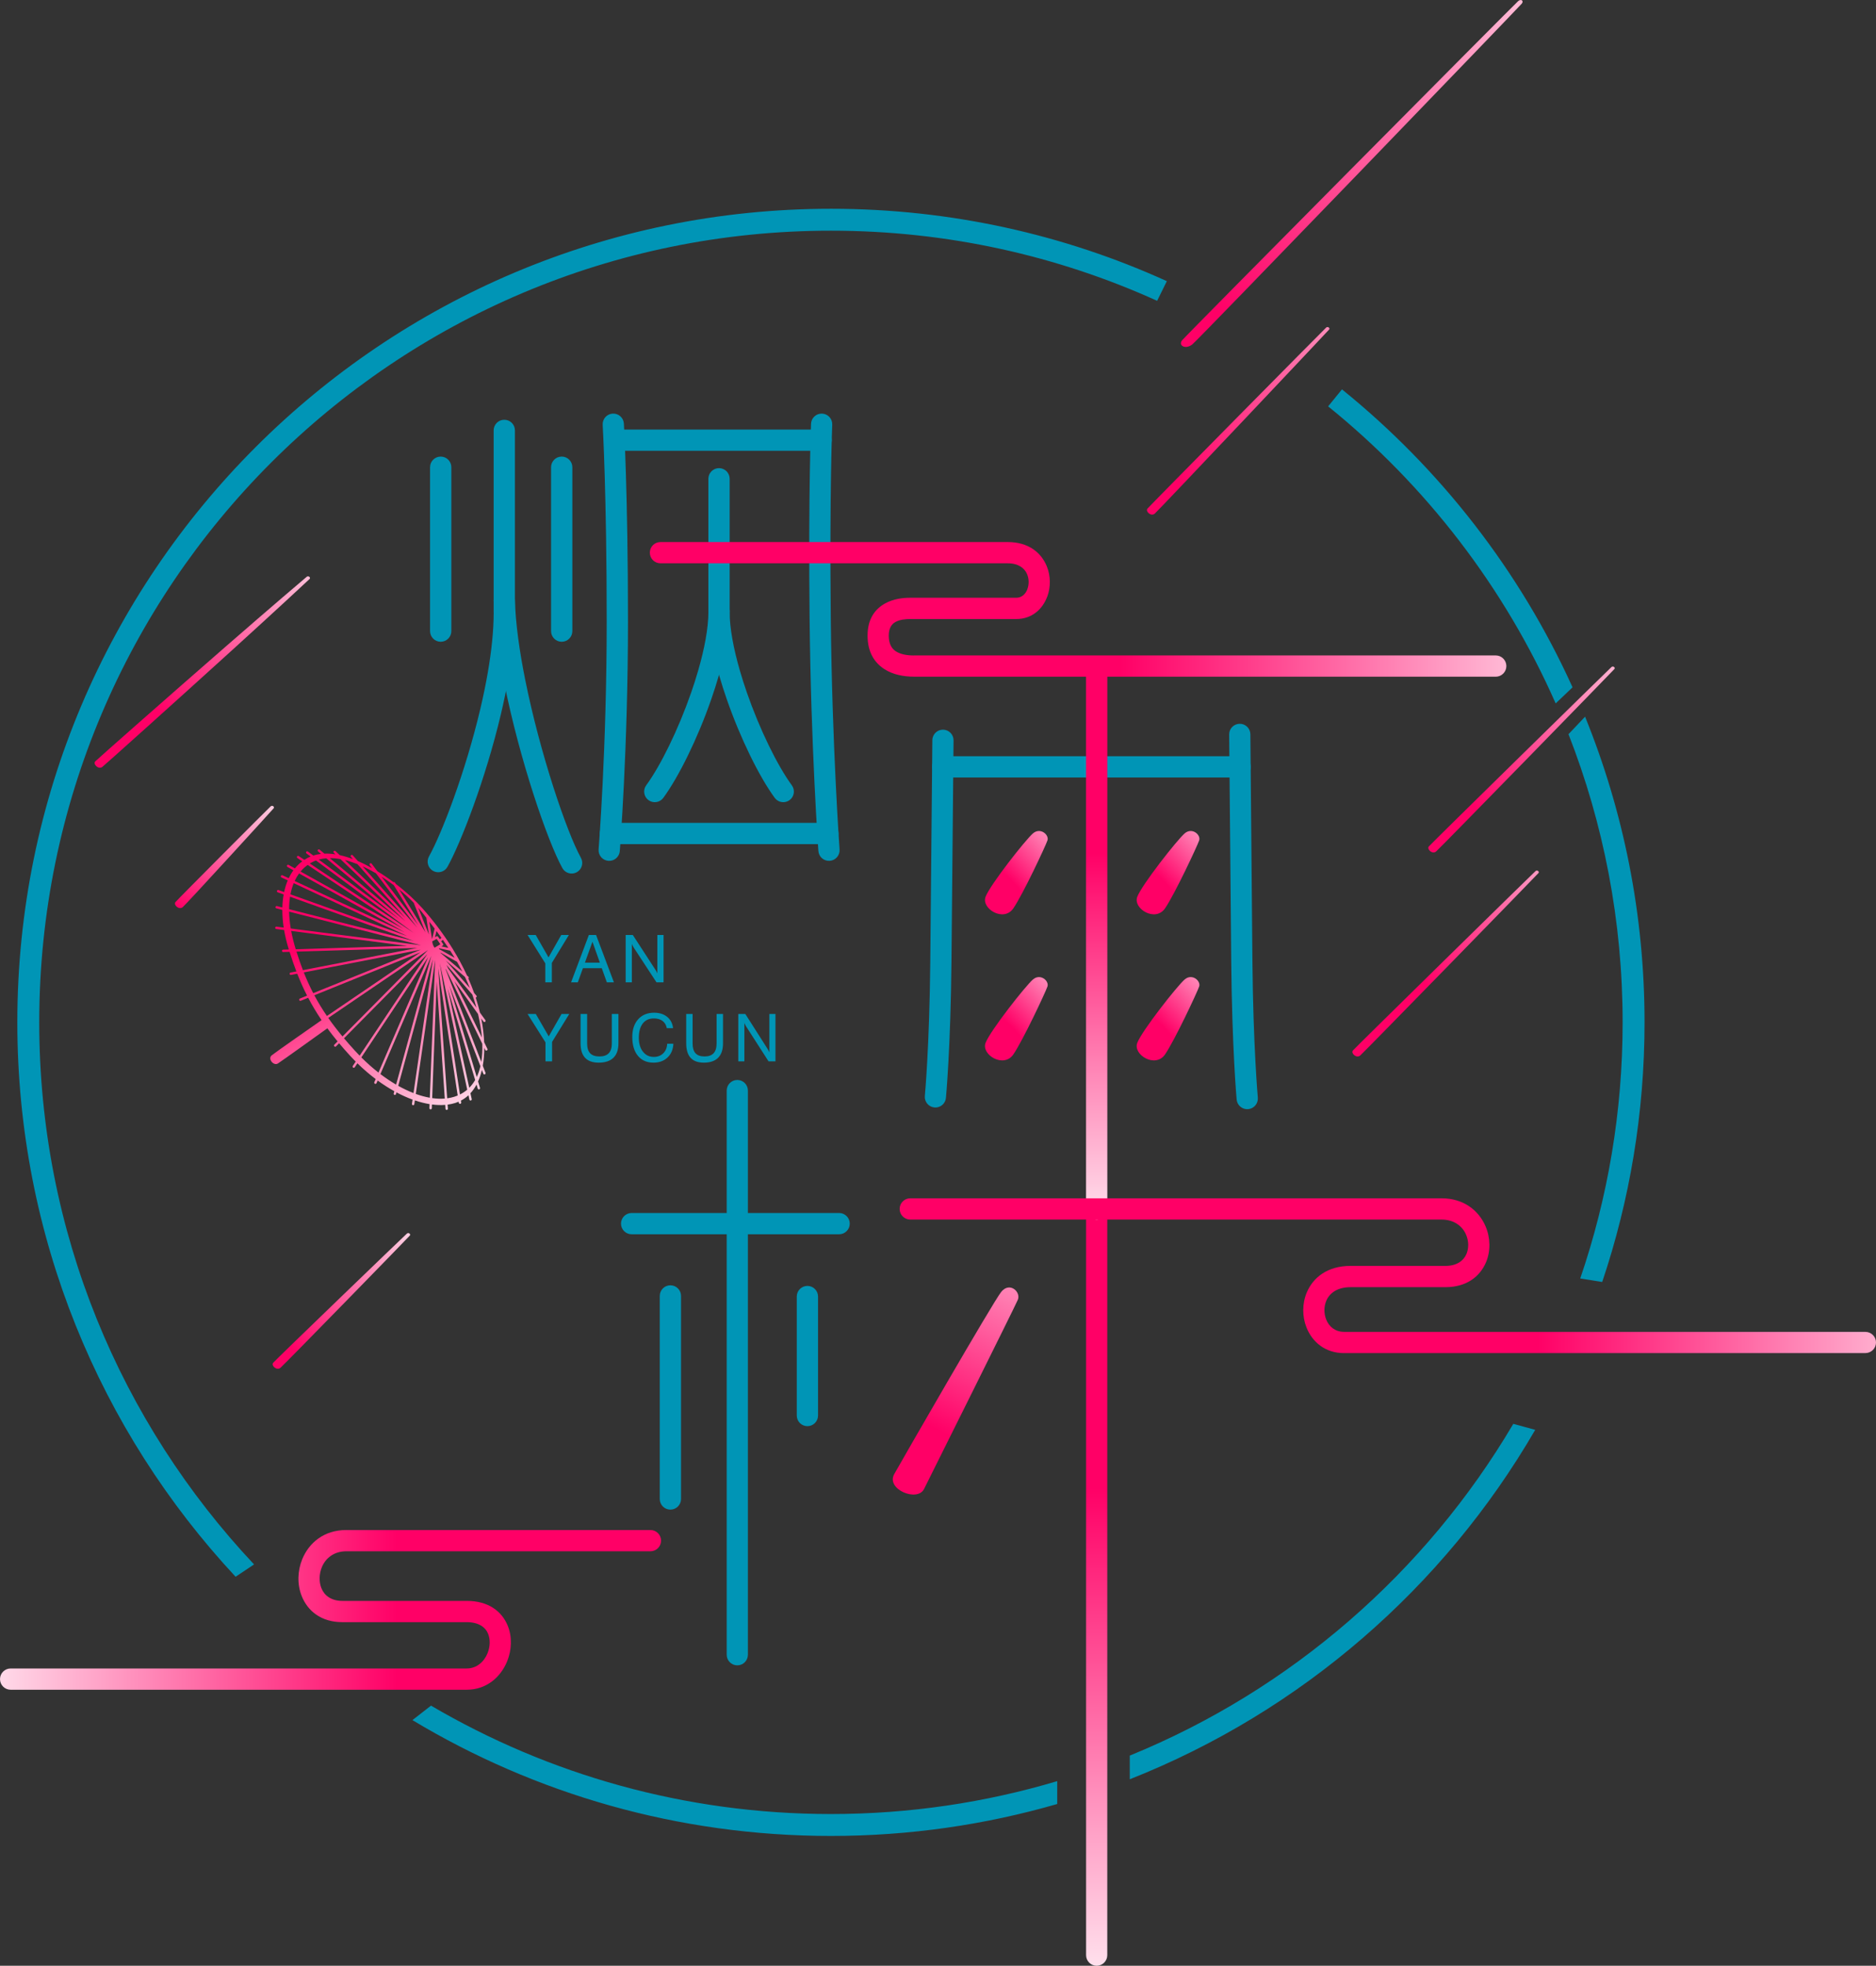 <?xml version="1.0" encoding="UTF-8"?>
<!DOCTYPE svg PUBLIC "-//W3C//DTD SVG 1.1//EN" "http://www.w3.org/Graphics/SVG/1.1/DTD/svg11.dtd">
<!-- Creator: CorelDRAW -->
<svg xmlns="http://www.w3.org/2000/svg" xml:space="preserve" width="150.239mm" height="157.432mm" version="1.1" style="shape-rendering:geometricPrecision; text-rendering:geometricPrecision; image-rendering:optimizeQuality; fill-rule:evenodd; clip-rule:evenodd"
viewBox="0 0 18743.63 19640.99"
 xmlns:xlink="http://www.w3.org/1999/xlink"
 xmlns:xodm="http://www.corel.com/coreldraw/odm/2003">
 <rect x="0" y="0" width="18743.63" height="19640.99" fill="#333333" stroke="none"/>
 <defs>
  <style type="text/css">
   <![CDATA[
    .fil14 {fill:#0095B6}
    .fil0 {fill:#0095B6;fill-rule:nonzero}
    .fil6 {fill:url(#id0)}
    .fil4 {fill:url(#id1)}
    .fil5 {fill:url(#id2)}
    .fil7 {fill:url(#id3)}
    .fil8 {fill:url(#id4)}
    .fil13 {fill:url(#id5)}
    .fil19 {fill:url(#id6)}
    .fil2 {fill:url(#id7)}
    .fil9 {fill:url(#id8)}
    .fil3 {fill:url(#id9)}
    .fil16 {fill:url(#id10)}
    .fil18 {fill:url(#id11)}
    .fil17 {fill:url(#id12)}
    .fil10 {fill:url(#id13);fill-rule:nonzero}
    .fil1 {fill:url(#id14);fill-rule:nonzero}
    .fil15 {fill:url(#id15);fill-rule:nonzero}
    .fil12 {fill:url(#id16);fill-rule:nonzero}
    .fil11 {fill:url(#id17);fill-rule:nonzero}
   ]]>
  </style>
  <linearGradient id="id0" gradientUnits="userSpaceOnUse" x1="2858.21" y1="7734.99" x2="1837.41" y2="9107.16">
   <stop offset="0" style="stop-opacity:1; stop-color:white"/>
   <stop offset="1" style="stop-opacity:1; stop-color:#FF0066"/>
  </linearGradient>
  <linearGradient id="id1" gradientUnits="userSpaceOnUse" xlink:href="#id0" x1="16212.24" y1="8049.74" x2="14223.05" y2="9823.43">
  </linearGradient>
  <linearGradient id="id2" gradientUnits="userSpaceOnUse" xlink:href="#id0" x1="3435.07" y1="5158.26" x2="1629.09" y2="7146.52">
  </linearGradient>
  <linearGradient id="id3" gradientUnits="userSpaceOnUse" xlink:href="#id0" x1="4377.24" y1="12087.03" x2="2912.44" y2="13468.58">
  </linearGradient>
  <linearGradient id="id4" gradientUnits="userSpaceOnUse" xlink:href="#id0" x1="10732.35" y1="11528.95" x2="9355.8" y2="14282.06">
  </linearGradient>
  <linearGradient id="id5" gradientUnits="userSpaceOnUse" xlink:href="#id0" x1="16793.86" y1="6148.17" x2="14705.2" y2="8037.95">
  </linearGradient>
  <linearGradient id="id6" gradientUnits="userSpaceOnUse" xlink:href="#id0" x1="10869.05" y1="9492.84" x2="10087.98" y2="10242.67">
  </linearGradient>
  <linearGradient id="id7" gradientUnits="userSpaceOnUse" xlink:href="#id0" x1="16376.57" y1="-1059.1" x2="12128.79" y2="3072.32">
  </linearGradient>
  <linearGradient id="id8" gradientUnits="userSpaceOnUse" xlink:href="#id0" x1="4861.28" y1="11401.39" x2="3399.34" y2="9208.46">
  </linearGradient>
  <linearGradient id="id9" gradientUnits="userSpaceOnUse" xlink:href="#id0" x1="14934.87" y1="2877.13" x2="11660.94" y2="4572.55">
  </linearGradient>
  <linearGradient id="id10" gradientUnits="userSpaceOnUse" xlink:href="#id0" x1="12384.77" y1="8033.26" x2="11603.71" y2="8783.07">
  </linearGradient>
  <linearGradient id="id11" gradientUnits="userSpaceOnUse" xlink:href="#id0" x1="12384.77" y1="9492.84" x2="11603.71" y2="10242.67">
  </linearGradient>
  <linearGradient id="id12" gradientUnits="userSpaceOnUse" xlink:href="#id0" x1="10869.05" y1="8033.26" x2="10087.98" y2="8783.07">
  </linearGradient>
  <linearGradient id="id13" gradientUnits="userSpaceOnUse" xlink:href="#id0" x1="10957.24" y1="12676.65" x2="10957.24" y2="8522.44">
  </linearGradient>
  <linearGradient id="id14" gradientUnits="userSpaceOnUse" xlink:href="#id0" x1="10957.23" y1="20311.41" x2="10957.23" y2="14873.15">
  </linearGradient>
  <linearGradient id="id15" gradientUnits="userSpaceOnUse" xlink:href="#id0" x1="16525.7" y1="6088.57" x2="11192.63" y2="6088.57">
  </linearGradient>
  <linearGradient id="id16" gradientUnits="userSpaceOnUse" xlink:href="#id0" x1="20371.17" y1="12746.22" x2="15357.22" y2="12746.22">
  </linearGradient>
  <linearGradient id="id17" gradientUnits="userSpaceOnUse" xlink:href="#id0" x1="-680.45" y1="16085.19" x2="3964.04" y2="16085.19">
  </linearGradient>
 </defs>
 <g id="圖層_x0020_1">
  <path class="fil0" d="M9418.74 7768.31c-58.7,0 -106.29,-47.6 -106.29,-106.23 0,-58.69 47.6,-106.28 106.29,-106.28l2970.98 0c58.69,0 106.26,47.6 106.26,106.28 0,58.64 -47.57,106.23 -106.26,106.23l-2970.98 0z"/>
  <path class="fil1" d="M10851.36 12079.04c0,-58.46 47.38,-105.85 105.87,-105.85 58.46,0 105.86,47.38 105.86,105.85l0 7456.08c0,58.46 -47.4,105.87 -105.86,105.87 -58.49,0 -105.87,-47.41 -105.87,-105.87l0 -7456.08z"/>
  <path class="fil2" d="M15205.15 35.58c20.95,-27.11 -5.85,-49.45 -35.97,-25.19 -30.1,24.34 -3318.03,3339.05 -3358.91,3390.27 -40.9,51.14 34.75,96.2 104.26,38.86 69.5,-57.36 3269.65,-3376.9 3290.62,-3403.94z"/>
  <path class="fil3" d="M13279.9 3292.38c11.29,-14.58 -12.95,-33.17 -29.17,-20.11 -16.22,13.14 -1764.24,1782.11 -1786.27,1809.71 -22.02,27.62 35.07,81.23 72.5,50.37 37.43,-30.88 1731.67,-1825.43 1742.94,-1839.97z"/>
  <path class="fil4" d="M15371.74 8722.76c11.27,-14.58 -12.97,-33.17 -29.18,-20.05 -16.22,13.06 -1803.46,1765.78 -1825.49,1793.33 -22.02,27.6 35.04,81.23 72.5,50.35 37.43,-30.88 1770.89,-1809.05 1782.18,-1823.63z"/>
  <path class="fil5" d="M3093.94 5784.22c12.16,-14.26 -11.55,-34.36 -28.68,-21.86 -7.1,5.18 -366.68,311.32 -787.29,677.83 -595.27,518.66 -1312.79,1151.82 -1326.7,1167.59 -23.72,26.91 31.63,84.25 71.17,54.74 23.01,-17.19 721.77,-644.38 1299.72,-1169.28 416.21,-378.06 766.63,-703.05 771.77,-709.03z"/>
  <path class="fil6" d="M2734.44 8076.01c11.27,-14.52 -12.96,-33.11 -29.21,-20.05 -16.19,13.06 -930.24,930.01 -952.26,957.56 -22.02,27.6 35.02,81.21 72.48,50.35 37.44,-30.87 897.68,-973.27 908.98,-987.86z"/>
  <path class="fil7" d="M4095.15 12344.89c11.28,-14.58 -12.97,-33.11 -29.19,-20.04 -16.22,13.06 -1314.79,1264.02 -1336.83,1291.56 -22.02,27.6 35.04,81.23 72.5,50.35 37.43,-30.87 1282.26,-1307.27 1293.52,-1321.88z"/>
  <path class="fil8" d="M10002.62 12909.08c85.17,-107.58 199.99,0 166.68,77.89 -33.32,77.91 -870.23,1756.89 -936.91,1890.43 -66.67,133.57 -383,3.04 -297.84,-149.02 85.21,-152.08 982.87,-1711.71 1068.07,-1819.29z"/>
  <path class="fil0" d="M5513.67 9815.11l-65.36 0 0 -189.6 -177.38 -283.9 81.53 0 128.04 224.08 127.12 -224.08 76.3 0 -170.25 279.38 0 194.11zm330.52 -196.76l0 0 149.21 0 -74.09 -208.92 -75.12 208.92zm-138.44 196.76l0 0 177.82 -473.5 71.8 0 178.37 473.5 -70.54 0 -50.73 -141.45 -188.35 0 -51.04 141.45 -67.33 0zm545.43 0l0 0 0 -473.5 71.21 0 223.57 343.88c4.99,7.61 9.31,14.63 12.95,21.28 3.67,6.6 6.57,12.84 8.77,18.71l0 -383.88 62.13 0 0 473.5 -70.55 0 -228.45 -348.73c-3.42,-5.41 -6.64,-10.98 -9.53,-16.78 -2.99,-5.69 -5.75,-11.89 -8.3,-18.38l0 383.88 -61.81 0z"/>
  <path class="fil9" d="M3117.51 8615.18c-7.47,3.93 -14.7,8.11 -21.8,12.5l1037.52 693.15 -976.04 -723.23c-13.59,4.95 -26.85,10.82 -39.69,17.58zm-43.14 26.7l0 0c-26.81,19.04 -50.5,41.23 -71.29,66.13l1026.7 572.27 -955.41 -638.4zm-86.03 85.05l0 0c-17.04,23.11 -31.8,48.33 -44.38,75.37l1099.21 512.46 -1054.83 -587.83zm-53.82 97.1l0 0c-14.19,34.7 -24.94,72.1 -32.47,111.87l1166.62 416.93 -1134.14 -528.8zm-36.57 135.64l0 0c-6.11,39.55 -9.19,81.23 -9.38,124.48l1248.11 318.26 -1238.73 -442.74zm-9.16 149.05l0 0c1.14,53.95 6.66,110.27 16.26,168.3l1301.16 167.53 -1317.41 -335.83zm20.51 192.63l0 0c10.6,57.91 25.29,117.29 43.74,177.32l1.82 5.96 1113.51 -34.01 -1159.07 -149.27zm52.89 206.73l0 0c20.31,64.44 41.48,125.94 64.39,185.32l1142.99 -222.15 -1207.38 36.83zm73.13 207.85l0 0c28.25,71.2 59.12,139.69 94.13,207.27l1073.67 -434.37 -1167.8 227.1zm105.23 228.36l0 0c36.9,69.15 78.29,137.53 125.81,206.94l935.83 -636.51 -1061.63 429.57zm139.27 226.42l0 0c42.26,60.38 89.26,121.78 142.03,185.19l853.99 -862.69 -996.01 677.5zm157.25 203.46l0 0c34.11,40.43 70.54,81.78 109.56,124.36 15.41,16.9 30.95,33.24 46.61,49.23l676.79 -1015 -832.96 841.41zm173.16 190.83l0 0c55.95,55.75 113.29,106.46 171.18,151.73l496.51 -1153.12 -667.7 1001.39zm190.56 166.6l0 0c52.17,39.65 104.67,74.81 156.82,105.23l351.86 -1286.5 -508.68 1181.26zm178.03 117.4l0 0c51.55,28.82 102.66,53.17 152.78,72.55l193.26 -1337.99 -346.04 1265.44zm175.47 81.09l0 0c47.98,17.25 94.9,29.97 140.23,37.98l53.06 -1375.85 -193.29 1337.87zm163.73 41.69l0 0c43.89,6.2 86.11,7.76 126.09,4.49l-81.03 -1172.26 -45.06 1167.77zm149.66 2.02l0 0c24.88,-3.27 48.82,-8.45 71.67,-15.66 11.6,-3.72 22.84,-7.77 33.75,-12.39l-195.35 -1272.88 89.93 1300.92zm127.84 -38.3l0 0c26.65,-13.3 50.89,-29.28 72.77,-48.11l-274.41 -1265.65 201.63 1313.76zm92.96 -66.92l0 0c22.59,-22.74 42.24,-48.77 58.97,-77.84l-274.72 -917.23 215.75 995.06zm74.69 -107.9l0 0c15.54,-32.69 27.86,-68.6 36.97,-107.59l-310.65 -806.39 273.68 913.98zm45.55 -151.2l0 0c9.01,-55.08 12.3,-115.46 9.91,-180.7l-360.29 -739.01 -8.53 -11.81 358.92 931.52zm6.11 -242.66l0 0c-6.2,-71.54 -18.66,-148.25 -37.3,-229.36 -0.5,-2.15 -1.01,-4.18 -1.48,-6.31l-235.91 -327.7 274.69 563.37zm-54.59 -298.07l0 0c-12.39,-45.51 -26.32,-89.56 -41.64,-132.37l-257.79 -295.6 18.14 37.18 281.29 390.79zm-65.7 -196.02l0 0c-15.35,-38.29 -31.75,-75.59 -49.07,-112.08l-190.94 -163.13 240.01 275.22zm-75.62 -165.82l0 0c-17.03,-33.36 -34.8,-65.91 -53.12,-97.67 -1.21,-0.24 -2.38,-0.67 -3.49,-1.36l-161.71 -90.56 2.59 5.28 215.73 184.32zm-76.43 -137.21l0 0c-14.46,-24.12 -29.26,-47.66 -44.25,-70.98l-111.9 -23.78 1.75 8.11 154.4 86.64zm-62.68 -99.15l0 0c-18.03,-27.15 -36.39,-53.85 -54.94,-80.22l-17.2 13.87 18.64 27.15c0.16,0.22 0.35,0.45 0.51,0.79 3.34,5.51 1.52,12.84 -4.09,16.22l-12.53 7.45 69.62 14.75zm-68.68 -99.59l0 0c-16.57,-23.08 -33.29,-45.95 -50.08,-68.59l-14.96 61.06 14.77 -8.11c5.29,-2.94 12.06,-1.47 15.57,3.61l17.74 25.8 16.95 -13.76zm-68.44 -93.04l0 0c-17.65,-23.43 -35.38,-46.52 -53.06,-69.39l26.4 171.23 1.96 -1.01 24.7 -100.83zm-83.03 -108.04l0 0c-15.3,-19.49 -30.5,-38.97 -45.65,-58.24 -11.02,-14.07 -22.91,-28.38 -35.52,-42.8l107.08 269.24 -25.91 -168.2zm-124.37 -148.01l0 0c-43.29,-45.08 -92.96,-90.8 -147.07,-134.96l263.15 429.22 -115.24 -289.86c-0.6,-1.46 -0.85,-2.93 -0.85,-4.39zm-200.77 -177.33l0 0c-39.55,-29.94 -80.92,-58.79 -123.39,-85.83l367.65 484.19 -244.26 -398.35zm-178.64 -119.51l0 0c-43.96,-25.69 -88.79,-49.12 -133.75,-69.39l546.46 612.94 -412.7 -543.55zm-184.78 -91.02l0 0c-42.11,-16.68 -84.09,-30.43 -125.32,-40.56l605.68 579.38 -480.36 -538.82zm-169.37 -49.92l0 0c-36.47,-6.64 -72.19,-10.02 -106.74,-9.91l756.84 631.75 -650.09 -621.85zm-142 -8.55l0 0c-25.8,2.02 -50.83,6.4 -74.89,13.06l806.55 597.73 -731.66 -610.79zm694.59 256.05l0 0 -7.69 -12.51c-3.14,-5.18 -9.61,-7.1 -14.96,-4.62 -51.5,-38.53 -105.62,-75.48 -161.06,-109.16l-57.44 -75.7c-3.94,-5.18 -11.37,-6.19 -16.56,-2.25 -5.17,3.93 -6.21,11.38 -2.25,16.56l22.84 30.08c-46.66,-26.14 -93.98,-49.92 -141.25,-70.19l-51.79 -58c-4.34,-4.98 -11.83,-5.3 -16.73,-1.02 -4.89,4.4 -5.31,11.83 -0.96,16.78l19.92 22.31c-44.59,-16.78 -88.89,-30.3 -132.28,-39.77l-42.44 -40.55c-4.74,-4.5 -12.23,-4.39 -16.73,0.35 -4.52,4.73 -4.32,12.28 0.42,16.77l16.22 15.45c-37.85,-5.86 -74.83,-8.35 -110.52,-6.99l-47.91 -40c-5,-4.17 -12.48,-3.49 -16.66,1.46 -4.2,5.07 -3.57,12.51 1.48,16.68l29.12 24.34c-26.55,3.04 -52.24,8.56 -76.98,16.43l-53.9 -39.87c-5.24,-3.94 -12.64,-2.81 -16.56,2.48 -3.89,5.19 -2.76,12.61 2.45,16.46l41.35 30.63c-10.28,4.29 -20.34,8.9 -30.2,14.2 -11.17,5.85 -21.96,12.28 -32.4,19.15l-56.28 -37.63c-5.43,-3.59 -12.75,-2.15 -16.42,3.27 -3.63,5.41 -2.17,12.74 3.27,16.33l48.62 32.56c-27.48,20.5 -52.05,44.26 -73.77,70.74l-62.22 -34.58c-5.7,-3.27 -12.91,-1.12 -16.07,4.52 -3.19,5.74 -1.14,12.95 4.59,16.11l59.06 33.01c-17.83,24.33 -33.49,50.8 -46.97,79.2l-62.08 -28.96c-5.94,-2.71 -13.02,-0.11 -15.78,5.74 -2.74,5.96 -0.2,13.09 5.75,15.78l62.4 29.17c-15.4,36.28 -27.46,75.48 -36.28,116.95l-56.05 -20.06c-6.19,-2.15 -12.97,1.01 -15.16,7.21 -2.22,6.19 0.97,12.95 7.16,15.08l59.46 21.31c-7.39,41.44 -11.68,84.94 -12.89,130.22l-53.68 -13.75c-6.33,-1.58 -12.8,2.26 -14.42,8.57 -1.61,6.43 2.23,12.84 8.6,14.4l59.21 15.11c-0.12,56.77 4.48,115.81 13.67,176.53l-71.62 -9.24c-6.44,-0.77 -12.38,3.83 -13.21,10.26 -0.8,6.52 3.78,12.4 10.27,13.3l78.46 10.02c10.22,59.93 24.89,121.33 43.94,183.28 1.12,3.73 2.3,7.44 3.43,11.27l-57.03 1.7c-6.54,0.21 -11.69,5.63 -11.49,12.16 0.16,6.52 5.6,11.73 12.13,11.49l63.73 -1.91c21.38,67.81 43.73,132.81 67.89,196.02l-57.91 11.24c-6.41,1.14 -10.64,7.35 -9.41,13.76 1.21,6.54 7.44,10.7 13.85,9.46l62.13 -12.04c29.47,75.12 61.71,147.68 98.3,219.33l-71.76 29.06c-6.08,2.48 -9.01,9.36 -6.55,15.45 2.47,6.09 9.37,9.01 15.43,6.52l73.79 -29.85c39.16,74.69 83.21,148.59 133.95,223.51 -78.93,54.98 -460.16,320.62 -498.27,351.69 -42.54,34.93 19.36,108.39 61.92,81.34 36.95,-23.54 399.6,-283.65 494.04,-351.47 31.65,43.03 65.67,86.62 102.4,131.01l-32.31 32.67c-4.6,4.63 -4.59,12.16 0.04,16.67 4.64,4.63 12.13,4.63 16.72,0l30.73 -31.09c34.4,41.01 71.03,82.81 110.26,125.62 18.21,19.81 36.67,39.09 55.34,57.9l-28.87 43.25c-3.63,5.4 -2.2,12.85 3.23,16.44 5.45,3.62 12.78,2.15 16.43,-3.27l26.31 -39.42c59.36,58.13 120.62,110.86 182.6,157.48l-13.51 31.44c-2.57,5.98 0.2,12.95 6.21,15.53 6.04,2.61 12.99,-0.21 15.58,-6.18l11.32 -26.37c55.27,40.45 111.05,76.04 166.54,106.79l-6.16 22.53c-1.73,6.31 2,12.85 8.27,14.53 6.31,1.8 12.81,-2.02 14.53,-8.22l4.68 -17.23c54.38,28.96 108.37,53.05 161.2,72.31l-6.14 42.59c-0.94,6.54 3.58,12.51 10.06,13.41 6.47,1.01 12.48,-3.62 13.4,-10.03l5.5 -37.96c50.37,17 99.63,29.52 147.07,37.28l-1.52 40.11c-0.26,6.54 4.87,12.06 11.38,12.28 6.54,0.24 12,-4.84 12.25,-11.38l1.43 -37.5c46.41,5.96 90.92,7.44 132.91,3.94l2.73 39.44c0.42,6.51 6.08,11.48 12.6,11.03 6.51,-0.46 11.47,-6.08 11.05,-12.63l-2.81 -40.33c26.8,-3.48 52.49,-9.01 76.83,-16.77 11.59,-3.62 22.81,-7.88 33.68,-12.63l1.75 11.38c0.97,6.43 7.01,10.93 13.49,9.91 6.47,-0.9 10.95,-6.97 9.96,-13.39l-2.84 -18.48c27.73,-14.53 52.9,-32.45 75.52,-53.51l9.32 42.92c1.37,6.43 7.69,10.48 14.09,9.12 6.43,-1.36 10.48,-7.66 9.11,-14.09l-12.63 -58.13c23.32,-25.46 43.54,-54.53 60.81,-86.86l11.98 40c1.87,6.31 8.48,9.91 14.73,8 6.3,-1.92 9.84,-8.46 7.98,-14.77l-19.3 -64.44c15.77,-35.13 28.47,-73.32 38.16,-114.33l14.16 36.84c2.33,6.08 9.22,9.12 15.31,6.75 6.11,-2.36 9.12,-9.24 6.77,-15.32l-27.35 -70.98c10.02,-55.64 15,-115.46 15.07,-178.33l9.98 20.51c2.86,5.85 9.96,8.22 15.83,5.4 5.89,-2.81 8.35,-9.91 5.49,-15.88l-32.49 -66.58c-3.23,-76.25 -13.2,-156.24 -29.56,-237.8l22.37 31.09c3.83,5.3 11.22,6.52 16.52,2.71 5.29,-3.83 6.49,-11.15 2.66,-16.46l-54.23 -75.35c-11.91,-50.48 -26.1,-100.48 -42.32,-149.95 2.18,-0.34 4.29,-1.24 6.11,-2.81 4.89,-4.29 5.39,-11.73 1.09,-16.68l-22.83 -26.26c-17.5,-49.11 -36.94,-97.65 -58.03,-145.43 0.45,-0.44 0.85,-0.9 1.24,-1.22 4.25,-5.08 3.67,-12.5 -1.29,-16.79l-12.99 -11.05c-41.23,-89.89 -88.32,-177.08 -139.54,-260.66 -0.57,-1.71 -1.56,-3.27 -2.79,-4.63 -90.49,-147.02 -193.65,-282.87 -299.94,-402.73 -70.3,-79.31 -163.93,-166.5 -269.6,-247.61zm387.9 637.28l0 0c-0.72,-0.9 -1.42,-1.8 -2.12,-2.69 -0.29,-0.57 -0.62,-1.04 -0.95,-1.36 -1.83,-2.61 -3.47,-5.07 -4.99,-7.67 -0.31,-0.67 -0.69,-1.22 -1.1,-1.8 -3.53,-6.2 -6.16,-12.39 -8.21,-18.13 -0.19,-0.9 -0.47,-1.81 -0.86,-2.61 -3.9,-12.39 -5,-22.97 -5.3,-29.39l44.31 -24.12 18.71 27.16c0.15,0.22 0.29,0.45 0.42,0.66l17.62 25.58 -27.12 16.23c-0.31,0.12 -0.66,0.34 -0.94,0.45l-12.95 7.78c-0.49,0.21 -0.94,0.55 -1.36,0.79l-10.64 6.43c-0.36,0.09 -0.74,0.32 -1.06,0.55l-3.47 2.15z"/>
  <polygon class="fil0" points="5516.02,10604.36 5450.02,10604.36 5450.02,10414.7 5270.93,10130.83 5353.24,10130.83 5482.53,10354.88 5610.86,10130.83 5687.91,10130.83 5516.02,10410.19 "/>
  <path class="fil0" d="M5800.58 10424.72l0 -293.89 65.65 0 0 294.52c0,44.33 9.96,77.18 29.98,98.35 20.06,21.17 51.1,31.84 93.12,31.84 41.54,0 72.42,-10.77 92.96,-32.3 20.47,-21.61 30.68,-54.18 30.68,-97.89l0 -294.52 65.98 0 0 293.89c0,63.43 -16.71,111.36 -50.08,143.98 -33.37,32.55 -82.45,48.77 -147.18,48.77 -60.38,0 -105.65,-15.99 -135.85,-48.14 -30.14,-32.18 -45.26,-80.44 -45.26,-144.61z"/>
  <path class="fil0" d="M6666.05 10428.45l61.82 0c-2.73,57.61 -22.29,103.57 -58.55,137.83 -36.13,34.12 -83.05,51.19 -140.39,51.19 -66.03,0 -117.83,-22.69 -155.37,-68.09 -37.54,-45.45 -56.24,-108.32 -56.24,-188.75 0,-74.18 19.69,-133.06 58.97,-176.71 39.29,-43.54 92.37,-65.4 159.07,-65.4 53.1,0 96.63,13.81 130.49,41.53 33.96,27.6 53.53,65.4 58.86,113.09l-62.48 0c-5.96,-31.26 -20.1,-55.42 -42.41,-72.21 -22.32,-16.78 -51.25,-25.24 -86.97,-25.24 -47.66,0 -84.56,16.79 -110.76,50.48 -26.22,33.73 -39.37,81.11 -39.37,142.45 0,57.85 13.6,104.26 40.9,139.18 27.31,34.98 63.56,52.44 108.59,52.44 38.4,0 69.94,-12.05 94.43,-36.22 24.61,-24.04 37.68,-55.99 39.42,-95.58zm190.06 -3.73l0 0 0 -293.89 63.78 0 0 294.52c0,44.33 9.69,77.18 29.16,98.35 19.49,21.17 49.63,31.84 90.43,31.84 40.37,0 70.39,-10.77 90.34,-32.3 19.89,-21.61 29.82,-54.18 29.82,-97.89l0 -294.52 64.06 0 0 293.89c0,63.43 -16.19,111.36 -48.63,143.98 -32.42,32.55 -80.1,48.77 -142.96,48.77 -58.66,0 -102.64,-15.99 -132.02,-48.14 -29.27,-32.18 -43.96,-80.44 -43.96,-144.61zm520.43 179.64l0 0 0 -473.53 69.84 0 219.26 343.91c4.92,7.56 9.14,14.58 12.74,21.31 3.58,6.59 6.43,12.84 8.61,18.64l0 -383.86 60.93 0 0 473.53 -69.19 0 -224.08 -348.79c-3.38,-5.35 -6.54,-10.93 -9.34,-16.78 -2.97,-5.69 -5.66,-11.84 -8.16,-18.31l0 383.88 -60.61 0z"/>
  <path class="fil10" d="M11063.52 12079.04c0,58.69 -47.62,106.28 -106.29,106.28 -58.69,0 -106.27,-47.6 -106.27,-106.28l0 -5353.44c0,-58.69 47.58,-106.28 106.27,-106.28 58.67,0 106.29,47.6 106.29,106.28l0 5353.44z"/>
  <path class="fil0" d="M8383.84 12119.7c58.7,0 106.29,47.6 106.29,106.29 0,58.7 -47.6,106.29 -106.29,106.29l-911.41 0 0 4201.17c0,58.47 -47.4,105.83 -105.87,105.83 -58.46,0 -105.86,-47.36 -105.86,-105.83l0 -4201.17 -949.81 0c-58.7,0 -106.29,-47.6 -106.29,-106.29 0,-58.7 47.6,-106.29 106.29,-106.29l949.81 0 0 -1223.35c0,-58.47 47.4,-105.91 105.86,-105.91 58.47,0 105.87,47.43 105.87,105.91l0 1223.35 911.41 0zm-1792 828.56l0 0c0,-58.62 47.6,-106.22 106.28,-106.22 58.66,0 106.26,47.6 106.26,106.22l0 2028.9c0,58.69 -47.6,106.28 -106.26,106.28 -58.69,0 -106.28,-47.6 -106.28,-106.28l0 -2028.9zm1368.86 6.15l0 0c0,-58.65 47.61,-106.24 106.28,-106.24 58.69,0 106.28,47.6 106.28,106.24l0 1188.83c0,58.7 -47.6,106.29 -106.28,106.29 -58.67,0 -106.28,-47.6 -106.28,-106.29l0 -1188.83z"/>
  <path class="fil11" d="M6498.62 15287.24c58.7,0 106.29,47.6 106.29,106.29 0,58.62 -47.6,106.22 -106.29,106.22l-3038.81 0c-125.57,0 -208.18,70.81 -244.26,159.07 -14,34.26 -21.43,71.2 -22.06,107.87 -0.59,35.56 5.33,70.58 17.94,102.18 28.74,71.76 97.24,126.46 209.06,126.46l1242.41 0c219.55,0 351.08,105.85 409.1,245.8 23.23,56.05 33.6,117.27 32.24,178.97 -1.31,60.2 -13.79,120.77 -36.33,176.86 -63.59,158.28 -206.06,286.2 -405,286.2l-4556.61 0c-58.7,0 -106.28,-47.58 -106.28,-106.28 0,-58.64 47.58,-106.24 106.28,-106.24l4556.61 0c100.78,0 174.35,-68.21 208.23,-152.58 13.29,-33.06 20.64,-68.04 21.37,-102.11 0.7,-32.74 -4.6,-64.77 -16.43,-93.46 -27.05,-65.22 -94.78,-114.62 -213.18,-114.62l-1242.41 0c-213,0 -346.74,-112.48 -405.83,-260.12 -23.12,-57.78 -33.96,-120.99 -32.9,-184.41 1.06,-62.29 13.84,-125.39 37.84,-184.21 66.23,-161.99 215.37,-291.87 440.21,-291.87l3038.81 0z"/>
  <path class="fil0" d="M12281.04 7338.38c-0.46,-58.47 46.57,-106.24 105.05,-106.69 58.46,-0.5 106.23,46.52 106.68,104.98 0.02,4.12 12.63,1421.24 20.54,2272.17 7.8,841.46 53.81,1356.68 53.92,1358.21 5.05,58.45 -38.24,109.94 -96.71,115 -58.46,5.03 -109.96,-38.29 -114.99,-96.75 -0.14,-1.47 -45.96,-514.43 -53.95,-1374.78 -7.92,-850.93 -20.51,-2268.09 -20.54,-2272.14z"/>
  <path class="fil0" d="M9315.42 7395.53c0.45,-58.46 48.24,-105.48 106.71,-105.05 58.47,0.51 105.47,48.28 105.02,106.74l-20.82 2213.29c-8.06,855 -54.99,1356.97 -55.11,1358.45 -5.04,58.24 -56.39,101.32 -114.6,96.31 -58.2,-5.07 -101.33,-56.39 -96.28,-114.57 0.11,-1.47 46.29,-495.05 54.26,-1341.88l20.82 -2213.31z"/>
  <path class="fil0" d="M6021.56 4244.3c-3.21,-58.46 41.59,-108.43 100.08,-111.63 58.46,-3.22 108.44,41.56 111.65,100.03 0.11,2.08 41.03,707.07 41.03,1975.43 0,1272.53 -81.44,2291.92 -81.67,2294.85 -4.34,58.46 -55.29,102.34 -113.74,98.01 -58.47,-4.33 -102.33,-55.31 -97.99,-113.78 0.21,-2.92 80.86,-1011.9 80.86,-2279.08 0,-1271.39 -40.12,-1961.79 -40.22,-1963.83z"/>
  <path class="fil0" d="M8103.35 4234.4c2.31,-58.47 51.55,-104.04 110.04,-101.73 58.46,2.26 104,51.54 101.69,110 -0.06,1.91 -27.5,672.54 -14.45,1938.44 12.97,1262.43 87.58,2303.96 87.78,2306.94 3.89,58.49 -40.32,109.05 -98.78,112.94 -58.49,3.89 -109.05,-40.33 -112.94,-98.8 -0.2,-3.04 -74.66,-1042.11 -87.78,-2319.4 -13.14,-1273.84 14.38,-1946.48 14.45,-1948.39z"/>
  <path class="fil0" d="M8204.17 4292.01c58.46,0 105.86,47.43 105.86,105.9 0,58.41 -47.4,105.83 -105.86,105.83l-2019.88 0c-58.46,0 -105.86,-47.42 -105.86,-105.83 0,-58.46 47.4,-105.9 105.86,-105.9l2019.88 0z"/>
  <path class="fil0" d="M6098.74 8434.08c-58.67,0 -106.26,-47.6 -106.26,-106.23 0,-58.69 47.58,-106.28 106.26,-106.28l2172.61 0c58.67,0 106.28,47.6 106.28,106.28 0,58.64 -47.61,106.23 -106.28,106.23l-2172.61 0z"/>
  <path class="fil0" d="M7077.61 4783.68c0,-58.7 47.6,-106.29 106.29,-106.29 58.66,0 106.26,47.6 106.26,106.29l0 1326.77 0 0.17 -0.39 0c-0.04,187 -43.25,415.01 -111.09,649.48 -21.43,74.18 -45.85,150.28 -72.41,226.84 -135.54,390.38 -323.87,773.14 -478.89,984.87 -34.62,47.2 -100.97,57.4 -148.2,22.81 -47.2,-34.63 -57.41,-100.99 -22.81,-148.2 144.27,-197.07 321.12,-557.73 449.78,-928.37 24.79,-71.37 48.04,-144.07 69.1,-216.83 62.78,-217.03 102.74,-424.89 102.75,-590.59l-0.41 0 0 -0.17 0 -1326.77z"/>
  <path class="fil0" d="M7077.61 6110.45c0,-58.69 47.6,-106.29 106.29,-106.29 58.66,0 106.26,47.61 106.26,106.29l0 0.17 -0.39 0c0,165.7 39.96,373.56 102.74,590.59 21.06,72.76 44.33,145.46 69.08,216.83 128.7,370.63 305.55,731.3 449.83,928.37 34.61,47.21 24.38,113.57 -22.84,148.2 -47.22,34.6 -113.57,24.39 -148.18,-22.81 -155.01,-211.73 -343.32,-594.49 -478.89,-984.87 -26.59,-76.55 -50.98,-152.65 -72.45,-226.84 -67.83,-234.47 -111.01,-462.48 -111.05,-649.48l-0.41 0 0 -0.17z"/>
  <path class="fil0" d="M5505.92 4668.22c0,-58.7 47.6,-106.29 106.26,-106.29 58.7,0 106.29,47.6 106.29,106.29l0 1637.64c0,58.69 -47.6,106.29 -106.29,106.29 -58.66,0 -106.26,-47.61 -106.26,-106.29l0 -1637.64z"/>
  <path class="fil0" d="M4296.85 4668.22c0,-58.7 47.6,-106.29 106.26,-106.29 58.69,0 106.28,47.6 106.28,106.29l0 1637.64c0,58.69 -47.6,106.29 -106.28,106.29 -58.66,0 -106.26,-47.61 -106.26,-106.29l0 -1637.64z"/>
  <path class="fil0" d="M4932.21 4300.28c0,-58.67 47.6,-106.28 106.29,-106.28 58.66,0 106.26,47.61 106.26,106.28l0 1818.58 0 0.39 -0.4 0c-0.05,197.59 -23.12,414 -61.19,634.96 -21.71,125.83 -48.18,253.17 -78.01,379.42 -153.37,649.44 -398.4,1282.43 -534.03,1526.96 -28.42,51.14 -92.92,69.55 -144.06,41.12 -51.13,-28.41 -69.52,-92.95 -41.08,-144.03 128.86,-232.34 363.38,-841.01 512.45,-1472.21 29.01,-122.85 54.66,-246.1 75.5,-366.89 36.57,-211.9 58.66,-416.59 58.7,-599.32l-0.42 0 0 -0.39 0 -1818.58z"/>
  <path class="fil0" d="M4932.63 5997.09c-1.37,-58.49 44.9,-106.98 103.36,-108.32 58.47,-1.42 106.99,44.88 108.37,103.34l0.06 3.28 0.02 0c3.26,116.03 14.65,243.17 32.3,376.93 17.89,135.3 42.06,276.35 70.66,418.84 147.93,737.04 414.3,1522.9 556.69,1779.58 28.41,51.14 10.02,115.64 -41.12,144.02 -51.13,28.44 -115.61,10.02 -144.02,-41.07 -149.61,-269.74 -427.2,-1084.05 -579.13,-1840.98 -29.78,-148.29 -54.77,-294.18 -73.13,-433.02 -18.54,-140.32 -30.52,-274.59 -33.97,-398.5l0.02 0 -0.02 -0.45 -0.09 -3.66z"/>
  <path class="fil12" d="M9094.76 12185.33c-58.7,0 -106.29,-47.6 -106.29,-106.28 0,-58.65 47.6,-106.23 106.29,-106.23l5308.08 0c224.12,0 373.24,124.53 439.82,279.82 24.24,56.62 37.14,117.96 38.24,179.13 1.1,62.07 -9.91,123.52 -33.34,179.4 -59.4,141.66 -193.13,249.58 -405.43,249.58l-948.08 0c-132.02,0 -210.16,59.37 -242.21,134.68 -12.66,29.79 -18.95,62.02 -19.13,94.06 -0.16,32.11 5.91,64.66 17.83,94.92 27.33,69.1 88.49,122.74 178.11,122.74l0 0.39 5209.09 0c58.46,0 105.88,47.37 105.88,105.86 0,58.45 -47.42,105.88 -105.88,105.88l-5209.09 0 0 0.39c-189.51,0 -318.45,-112.31 -375.7,-257.23 -21.4,-54.21 -32.28,-113.73 -31.96,-173.76 0.34,-60.17 12.06,-120.55 35.74,-176.26 62.87,-147.8 205.32,-264.23 437.32,-264.23l948.08 0c112.58,0 181.12,-51.54 209.49,-119.19 12.31,-29.39 18.1,-61.56 17.54,-93.89 -0.59,-33.29 -7.88,-67.36 -21.63,-99.42 -35.77,-83.41 -118.41,-150.33 -244.7,-150.33l-5308.08 0z"/>
  <path class="fil13" d="M16130.28 6684.32c11.27,-14.58 -12.97,-33.17 -29.21,-20.05 -16.19,13.06 -1803.44,1765.76 -1825.46,1793.32 -22.06,27.6 35.03,81.22 72.48,50.35 37.43,-30.87 1770.89,-1809.04 1782.18,-1823.62z"/>
  <path class="fil14" d="M8302.1 2085.91c1196.62,0 2332.95,258.65 3356,723.25l-96.8 196.51c-993.8,-450.27 -2097.29,-700.82 -3259.19,-700.82 -4367.83,0 -7910.01,3542.17 -7910.01,7910.01 0,2095.52 815.66,4000.6 2146.3,5416.01l-184.48 123.2c-1352.66,-1451.88 -2180.76,-3398.86 -2180.76,-5539.21 0,-4488.72 3640.22,-8128.95 8128.95,-8128.95zm5105.91 1804.5l0 0c982.47,794.19 1776.6,1812.31 2303.77,2977.07l-168.72 160.53c-512.72,-1162.9 -1297.42,-2178.92 -2273.28,-2967.83l138.23 -169.76zm2428.93 3270.3l0 0c382.77,943.03 594.13,1973.92 594.13,3054.15 0,907.07 -148.72,1779.46 -423.09,2594.11l-219.44 -35.13c274.56,-802.6 423.59,-1663.38 423.59,-2558.97 0,-1015.8 -191.87,-1986.88 -540.84,-2879.2l165.65 -174.95zm-498.16 7125.5l0 0c-913.33,1574.78 -2339.89,2815.14 -4050.89,3491.4l0 -236.58c1611.06,-657.38 2956.62,-1830.78 3831.9,-3314.65l218.99 59.83zm-4775.76 3738.51l0 0c-717.82,207.5 -1476.32,319.08 -2260.91,319.08 -1529.17,0 -2959.72,-422.67 -4181.41,-1157.34l185.64 -144.6c1172.64,688.08 2538.11,1082.99 3995.77,1082.99 785.72,0 1544.45,-115.18 2260.91,-328.66l0 228.52z"/>
  <path class="fil15" d="M14944.19 6548.79c58.69,0 106.29,47.6 106.29,106.28 0,58.7 -47.61,106.28 -106.29,106.28l-5814.11 0 -0.29 0 0 -0.46c-98.21,0 -208,-18.85 -296.7,-77.31 -96.58,-63.7 -164.86,-167.74 -164.98,-332.38l-0.39 0 0 -0.39 0.39 0c0,-170.68 77.5,-266.88 173.76,-320.85 87.13,-48.88 185.69,-57.39 249.36,-57.39l1061.85 0c55.02,0 93.76,-36.99 111.72,-85.22l-0.36 -0.1c8.82,-23.84 13.26,-49.47 12.95,-74.76 -0.34,-25.4 -5.34,-51.14 -15.32,-75.25 -25.13,-60.61 -86.99,-108.94 -193.16,-108.94l-3470 0c-58.7,0 -106.29,-47.6 -106.29,-106.28 0,-58.64 47.6,-106.23 106.29,-106.23l3470 0c207.7,0 333.69,106.52 389.11,240.11 20.27,48.84 30.44,101.63 31.11,154.11 0.65,52.5 -8.07,104.26 -25.43,151.12l-0.37 -0.1 -0.05 0.1c-47.1,126.8 -154.06,224.03 -310.2,224.03l-1061.85 0c-39.91,0 -100.03,4.38 -145.57,29.97 -36.44,20.39 -65.82,60.2 -65.82,135.69l0.42 0 0 0.39 -0.42 0c0.09,80.77 28.84,128.71 69.49,155.52 48.71,32.11 116.91,42.46 180.46,42.53l0 -0.46 0.29 0 5814.11 0z"/>
  <path class="fil16" d="M11981.13 8396.91c18.53,-55.63 -70.39,-133.54 -144.46,-70.46 -74.04,63.04 -429.61,515.55 -474.05,634.31 -44.45,118.66 181.45,255.88 277.74,114.95 96.34,-140.94 322.23,-623.14 340.77,-678.8z"/>
  <path class="fil17" d="M10465.4 8396.91c18.53,-55.63 -70.39,-133.54 -144.45,-70.46 -74.04,63.04 -429.61,515.55 -474.05,634.31 -44.44,118.66 181.45,255.88 277.74,114.95 96.33,-140.94 322.21,-623.14 340.75,-678.8z"/>
  <path class="fil18" d="M11981.13 9856.51c18.53,-55.65 -70.39,-133.54 -144.46,-70.48 -74.04,63.04 -429.61,515.57 -474.05,634.31 -44.45,118.67 181.45,255.89 277.74,114.95 96.34,-140.93 322.23,-623.13 340.77,-678.79z"/>
  <path class="fil19" d="M10465.4 9856.51c18.53,-55.65 -70.39,-133.54 -144.45,-70.48 -74.04,63.04 -429.61,515.57 -474.05,634.31 -44.44,118.67 181.45,255.89 277.74,114.95 96.33,-140.93 322.21,-623.13 340.75,-678.79z"/>
 </g>
</svg>
